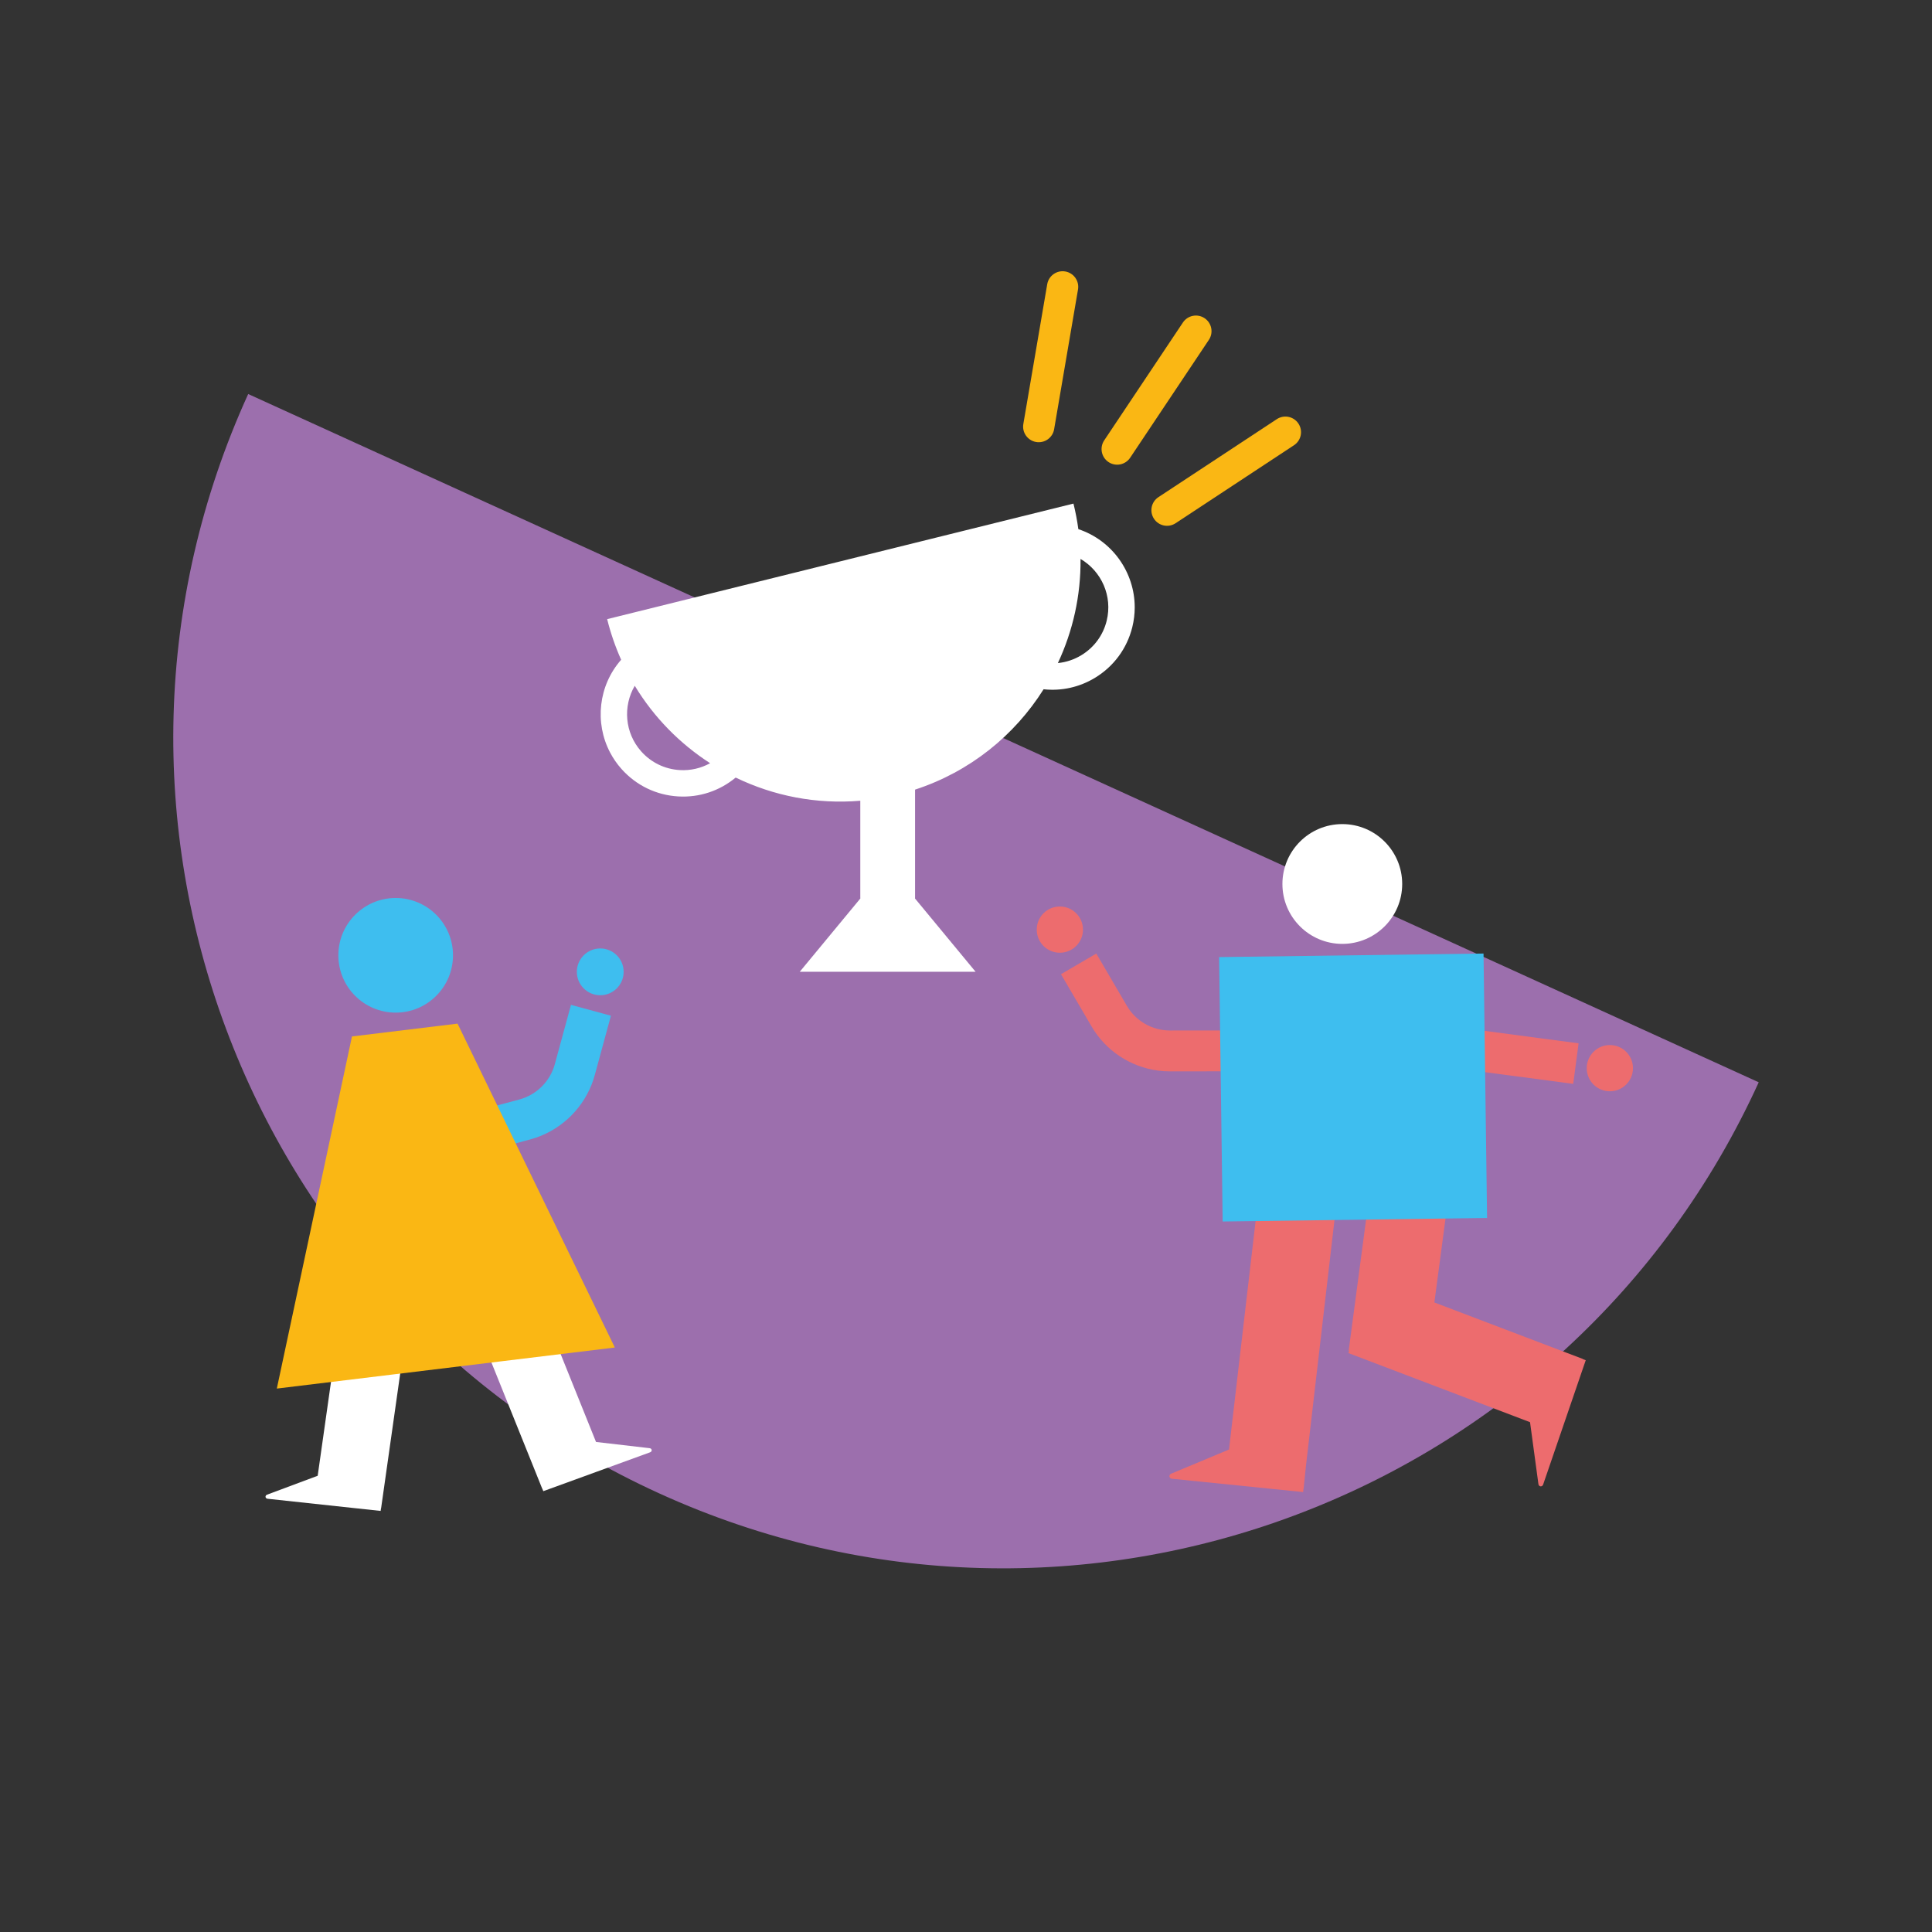 <?xml version="1.0" encoding="UTF-8"?>
<svg id="Calque_1" data-name="Calque 1" xmlns="http://www.w3.org/2000/svg" viewBox="0 0 2000 2000">
  <rect x="0" y="0" width="2000" height="2000" fill="#333333" stroke="none"/>
  <defs>
    <style>
      .cls-1 {
        fill: #fab714;
      }

      .cls-1, .cls-2, .cls-3, .cls-4, .cls-5 {
        stroke-width: 0px;
      }

      .cls-2 {
        fill: #ed6c6e;
      }

      .cls-3 {
        fill: #fff;
      }

      .cls-4 {
        fill: #9c6fad;
      }

      .cls-5 {
        fill: #3ebeef;
      }
    </style>
  </defs>
  <path class="cls-4" d="m1820.62,1120.39c-196.75,431.8-706.29,622.35-1138.09,425.6C250.72,1349.24,60.18,839.69,256.93,407.89l1563.69,712.49Z"/>
  <circle class="cls-3" cx="1389.55" cy="915.1" r="62"/>
  <circle class="cls-2" cx="1097.16" cy="962.34" r="23.93"/>
  <path class="cls-2" d="m1212.42,1525.54l59.85-25,31.58-271.38,80.25,11.04-32.2,277.43h0v.02s-2.4,23.39-2.4,23.39h-.1s-.38,3.54-.38,3.54l-135.82-13.79c-3.02-.31-3.58-4.07-.78-5.24Z"/>
  <path class="cls-2" d="m1638.45,1406.85l.04-.1-20.59-7.83h-.02s-133.02-50.62-133.02-50.62l17.07-128.6-80.66-10.71-25.13,189.26.57.08-.89,2.35,188.07,71.56,8.67,64.02c.4,2.99,3.94,3.33,4.92.48l44.08-128.66-3.12-1.2Z"/>
  <path class="cls-2" d="m1198.71,1108.27c-28.41-3.77-53.99-20.51-68.65-45.57l-31.73-54.2,36.54-21.39,31.73,54.21c9.19,15.7,26.18,25.43,44.4,25.43l110.07-.12.04,42.33-110.07.12c-4.15,0-8.27-.26-12.33-.8Z"/>
  <rect class="cls-2" x="1549.77" y="1032.04" width="42.33" height="122.06" transform="translate(280.62 2506.48) rotate(-82.44)"/>
  <circle class="cls-2" cx="1666.51" cy="1105.76" r="23.93"/>
  <rect class="cls-5" x="1263.94" y="988.8" width="273.74" height="273.74" transform="translate(-15.09 19.05) rotate(-.77)"/>
  <circle class="cls-5" cx="621.37" cy="1006.05" r="24.22"/>
  <path class="cls-5" d="m560.67,1175.49c26.77-11.19,47.35-34.31,55.06-62.67l16.7-61.35-41.36-11.25-16.7,61.36c-4.83,17.77-18.87,31.77-36.67,36.58l-107.61,28.96,11.14,41.38,107.61-28.96c4.06-1.09,8.02-2.44,11.84-4.04Z"/>
  <path class="cls-3" d="m672.51,1499.16l-55.51-6.45-64.99-161.47-64.68,26.03,66.83,166.04h0s7.11,17.69,7.11,17.69l.08-.03,1.09,2.68,110.55-40.24c2.45-.89,2.1-3.95-.49-4.25Z"/>
  <path class="cls-3" d="m276.52,1547.26l52.35-19.55,24.44-172.33,69.03,9.79-25.13,177.21h0s-2.68,18.88-2.68,18.88h-.09s-.42,2.85-.42,2.85l-116.97-12.6c-2.6-.28-2.98-3.33-.54-4.24Z"/>
  <polygon class="cls-1" points="473.66 1059.65 364.36 1072.93 286.56 1437.45 406.86 1422.83 516.17 1409.56 636.47 1394.94 473.66 1059.65"/>
  <circle class="cls-5" cx="409.61" cy="988.93" r="59.34"/>
  <path class="cls-3" d="m1116.3,547.76c-1.2-8.8-2.87-17.63-5.06-26.45l-482.71,119.62c3.64,14.68,8.51,28.72,14.48,42.05-23.49,26.69-27.68,65.16-11.43,96.06,3.15,5.99,7.07,11.7,11.77,16.98,15.15,17.02,36.02,27.12,58.78,28.45,21.77,1.26,42.74-5.67,59.43-19.54,39.24,19.02,83.62,27.84,129.01,24v100.05c0,.38.04.75.06,1.13l-17.21,20.81-45.5,55.03h181.99l-45.5-55.03-17.21-20.81c.02-.38.06-.75.06-1.13v-111.56c56.9-18.57,103.06-56.19,133.06-103.89,18.43,2,36.91-2.03,53.06-11.77,19.52-11.77,33.29-30.43,38.77-52.54,1.7-6.86,2.51-13.74,2.51-20.51,0-36.14-23.16-69.25-58.38-80.95Zm-412.58,249.42c-15.46-.9-29.65-7.77-39.94-19.33-17.13-19.24-19.06-46.82-6.67-67.93,19.79,32.71,46.66,59.94,78,80.15-9.49,5.26-20.29,7.77-31.39,7.12Zm441.91-154.54c-3.72,15.03-13.08,27.71-26.35,35.71-7.48,4.51-15.71,7.22-24.16,8.06,15.54-33.19,23.85-69.94,23.44-107.79,21.64,12.65,33.39,38.48,27.06,64.02Z"/>
  <path class="cls-1" d="m1059.36,438.9l24.72-144.67c1.5-8.8,9.86-14.72,18.66-13.21,8.8,1.5,14.72,9.86,13.21,18.66l-24.72,144.67c-1.5,8.8-9.86,14.72-18.66,13.21-8.8-1.5-14.72-9.86-13.21-18.66Z"/>
  <path class="cls-1" d="m1199.2,514.64l122.56-80.74c7.46-4.91,17.48-2.85,22.39,4.61,4.91,7.46,2.85,17.48-4.61,22.39l-122.56,80.74c-7.46,4.91-17.48,2.85-22.39-4.61-4.91-7.46-2.85-17.48,4.61-22.39Z"/>
  <path class="cls-1" d="m1143.05,455.9l81.5-122.05c4.96-7.42,15-9.42,22.42-4.47,7.42,4.96,9.42,15,4.47,22.42l-81.5,122.05c-4.96,7.42-15,9.42-22.42,4.47-7.42-4.96-9.42-15-4.47-22.42Z"/>
</svg>